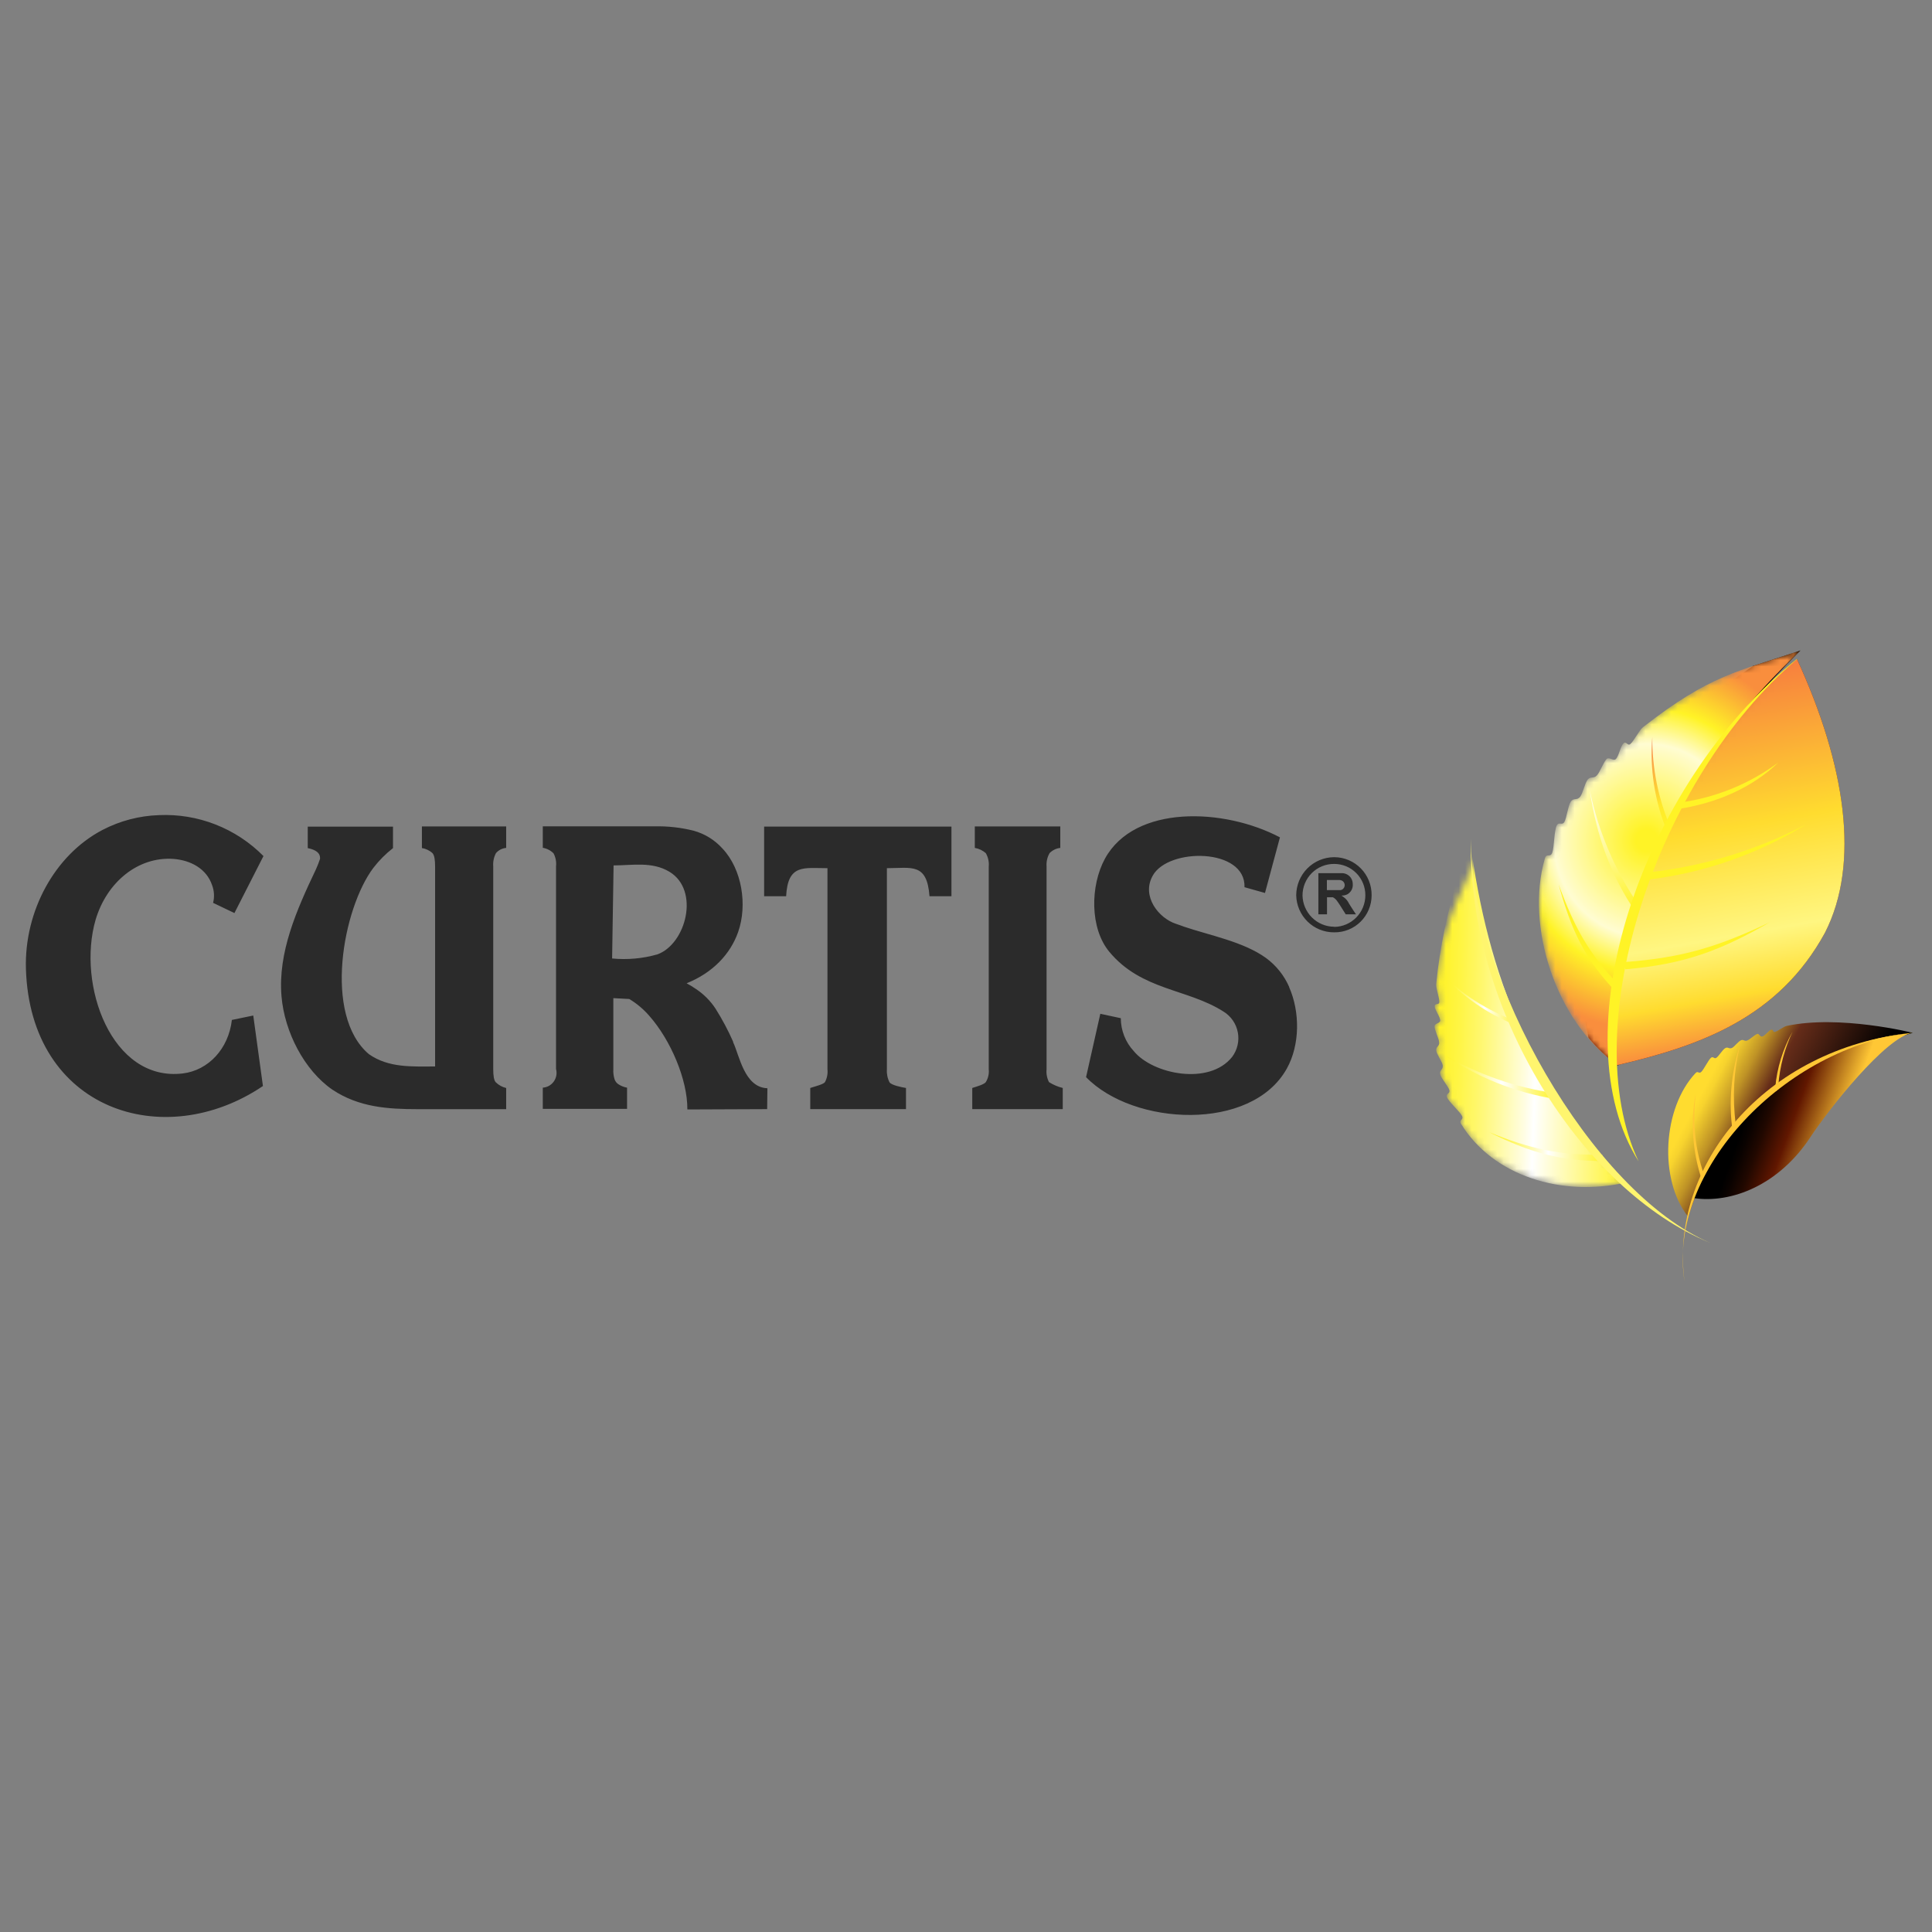 <?xml version="1.0" encoding="UTF-8"?> <svg xmlns="http://www.w3.org/2000/svg" width="300" height="300" viewBox="0 0 300 300" fill="none"><rect x="0" y="0" width="300" height="300" fill="#808080" stroke="none"/> <g clip-path="url(#clip0_253_681)"> <path fill-rule="evenodd" clip-rule="evenodd" d="M245.601 150.687C245.612 154.204 245.97 157.71 246.67 161.156C248.021 162.793 249.575 164.25 251.294 165.491C251.052 143.218 256.465 124.002 279.581 101C276.769 101.953 274.416 102.669 272.221 103.404C270.949 104.268 269.645 105.176 268.405 106.135C254.468 116.981 245.601 132.513 245.601 150.687Z" fill="url(#paint0_linear_253_681)"></path> <mask id="mask0_253_681" style="mask-type:luminance" maskUnits="userSpaceOnUse" x="238" y="101" width="42" height="65"> <path fill-rule="evenodd" clip-rule="evenodd" d="M279.583 101C271.244 103.353 265.589 104.728 255.113 112.926C254.534 113.38 253.713 115.062 253.154 115.535C252.715 115.887 252.518 115.037 252.117 115.407C251.716 115.778 251.385 117.409 250.896 117.876C250.514 118.228 249.852 117.486 249.49 117.844C248.956 118.375 248.466 119.852 247.963 120.402C247.461 120.952 246.996 120.504 246.545 121.041C246.093 121.578 245.762 123.222 245.381 123.695C244.834 124.392 244.369 123.791 243.892 124.501C243.492 125.076 243.256 127.059 242.906 127.641C242.557 128.223 242.035 127.532 241.717 128.184C241.31 129.016 241.342 131.548 241.03 132.398C240.718 133.249 240.139 132.398 239.885 133.287C236.813 143.858 241.876 158.815 251.296 165.517C255.113 143.775 265.856 120.971 279.583 101.019V101Z" fill="url(#paint1_linear_253_681)"></path> </mask> <g mask="url(#mask0_253_681)"> <path fill-rule="evenodd" clip-rule="evenodd" d="M279.585 101C269.929 104.281 265.591 104.728 255.115 112.926C254.536 113.38 253.715 115.062 253.156 115.535C252.717 115.887 252.519 115.037 252.119 115.407C251.604 115.855 251.387 117.409 250.897 117.876C250.516 118.228 249.854 117.486 249.492 117.844C248.957 118.375 248.468 119.852 247.965 120.402C247.463 120.952 246.998 120.504 246.547 121.041C246.095 121.578 245.764 123.222 245.383 123.695C244.836 124.392 244.371 123.791 243.894 124.501C243.493 125.076 243.258 127.059 242.908 127.641C242.558 128.223 242.043 127.532 241.725 128.184C241.312 129.016 241.343 131.548 241.032 132.398C240.72 133.249 240.141 132.398 239.887 133.287C236.815 143.858 241.617 158.617 251.044 165.319C251.419 163.196 246.839 131.752 279.585 101.019V101Z" fill="url(#paint2_radial_253_681)"></path> </g> <mask id="mask1_253_681" style="mask-type:luminance" maskUnits="userSpaceOnUse" x="222" y="129" width="31" height="56"> <path fill-rule="evenodd" clip-rule="evenodd" d="M230.223 129.962C228.104 137.7 224.091 141.262 223.009 152.83C222.952 153.47 223.537 154.972 223.493 155.605C223.493 156.098 222.8 155.727 222.78 156.245C222.761 156.763 223.633 157.869 223.633 158.458C223.633 158.905 222.749 158.912 222.761 159.359C222.761 159.999 223.397 161.182 223.474 161.828C223.55 162.473 222.952 162.512 223.016 163.107C223.079 163.701 223.944 164.897 224.021 165.396C224.135 166.15 223.467 166.106 223.633 166.828C223.76 167.423 224.905 168.708 225.058 169.278C225.21 169.847 224.466 169.789 224.689 170.365C224.975 171.119 226.635 172.552 226.998 173.242C227.36 173.933 226.463 173.837 226.877 174.521C231.838 182.604 242.48 185.91 252.562 183.602C238.206 169.418 232.843 151.046 230.223 130.001V129.962Z" fill="url(#paint3_linear_253_681)"></path> </mask> <g mask="url(#mask1_253_681)"> <path fill-rule="evenodd" clip-rule="evenodd" d="M223.01 152.831C222.953 153.47 223.538 154.973 223.493 155.606C223.493 156.099 222.8 155.728 222.781 156.246C222.762 156.764 223.633 157.87 223.633 158.458C223.633 158.906 222.749 158.912 222.762 159.36C222.762 160 223.398 161.183 223.474 161.828C223.551 162.474 222.953 162.519 223.016 163.107C223.08 163.696 223.945 164.898 224.021 165.397C224.136 166.151 223.468 166.107 223.633 166.829C223.761 167.424 224.905 168.709 225.058 169.278C225.211 169.847 224.467 169.79 224.689 170.365C224.975 171.12 226.636 172.552 226.998 173.243C227.361 173.934 226.464 173.838 226.877 174.522C231.839 182.605 242.48 185.911 252.562 183.603C238.206 169.419 230.936 151.507 228.27 130.462C228.27 130.424 224.091 141.263 223.01 152.831Z" fill="url(#paint4_linear_253_681)"></path> </g> <path fill-rule="evenodd" clip-rule="evenodd" d="M241.521 170.652C235.27 169.656 229.318 167.273 224.098 163.675C229.416 166.809 235.291 168.868 241.393 169.738L241.521 170.646V170.652Z" fill="url(#paint5_linear_253_681)"></path> <path fill-rule="evenodd" clip-rule="evenodd" d="M248.942 180.277C242.314 180.315 237.397 178.915 231.233 175.8C237.454 178.358 242.263 179.433 248.783 179.292L248.942 180.251V180.277Z" fill="url(#paint6_linear_253_681)"></path> <path fill-rule="evenodd" clip-rule="evenodd" d="M235.961 159.403C231.663 157.813 227.778 155.269 224.594 151.96C227.796 154.92 231.564 157.193 235.668 158.642L235.961 159.403Z" fill="url(#paint7_linear_253_681)"></path> <path fill-rule="evenodd" clip-rule="evenodd" d="M253.966 141.601C250.149 135.954 247.936 129.975 246.854 122.691C248.196 129.214 250.855 135.391 254.665 140.84L253.966 141.601Z" fill="url(#paint8_linear_253_681)"></path> <path fill-rule="evenodd" clip-rule="evenodd" d="M250.983 154.077C246.022 148.865 243.986 144.446 242.008 137.297C244.508 144.088 246.709 148.168 251.664 153.239L250.983 154.077Z" fill="#FFF326"></path> <path fill-rule="evenodd" clip-rule="evenodd" d="M258.795 128.92C256.927 124.34 256.164 119.381 256.569 114.448C256.531 119.267 257.493 124.041 259.393 128.466L258.795 128.92Z" fill="url(#paint9_linear_253_681)"></path> <path fill-rule="evenodd" clip-rule="evenodd" d="M277.415 159.308C276.957 159.404 276.054 160.127 275.602 160.235C275.259 160.318 275.373 159.794 275.03 159.89C274.687 159.986 274.089 160.811 273.681 160.939C273.274 161.067 273.179 160.446 272.874 160.549C272.428 160.702 271.754 161.393 271.322 161.565C270.889 161.738 270.736 161.361 270.336 161.533C269.935 161.706 269.292 162.55 268.968 162.71C268.478 162.953 268.332 162.493 267.893 162.755C267.454 163.017 266.869 164.034 266.513 164.258C266.157 164.481 266.036 163.963 265.673 164.258C265.311 164.552 264.579 166.042 264.185 166.432C263.79 166.822 263.676 166.214 263.288 166.624C258.199 172.027 257.512 183.116 262.143 188.941C267.123 172.699 282.167 164.763 297.007 160.382C297.007 160.363 285.634 157.53 277.415 159.308Z" fill="url(#paint10_linear_253_681)"></path> <path fill-rule="evenodd" clip-rule="evenodd" d="M262.856 186.006C266.265 179.433 269.255 173.959 275.215 169.31C285.583 161.239 294.539 160.741 297.007 160.357C292.752 161.048 283.91 172.341 281.105 176.593C276.296 183.909 268.931 186.972 262.862 186.019L262.856 186.006Z" fill="url(#paint11_linear_253_681)"></path> <path fill-rule="evenodd" clip-rule="evenodd" d="M269.04 175.653C268.404 171.204 268.787 166.668 270.159 162.39C269.202 166.366 268.986 170.486 269.523 174.54C269.631 175.289 269.809 175.269 269.046 175.627L269.04 175.653ZM264.282 183.269C262.819 178.951 262.478 174.328 263.29 169.84C262.857 174.585 263.124 178.064 264.6 182.425L264.282 183.263V183.269ZM275.661 168.887C275.924 165.827 276.842 162.86 278.352 160.19C277.113 162.802 276.363 165.62 276.138 168.504C276.081 169.277 275.572 169.936 275.661 168.894V168.887Z" fill="#FFC735"></path> <path fill-rule="evenodd" clip-rule="evenodd" d="M265.531 192.983C245.685 184.842 227.894 157.095 228.378 130.186C228.378 151.928 247.059 185.066 265.531 192.983Z" fill="#FFF56E"></path> <path fill-rule="evenodd" clip-rule="evenodd" d="M257.287 132.149C267.376 113.259 270.047 111.046 275.568 105.483C276.707 104.332 277.305 103.859 278.176 103.072C278.558 102.727 278.743 102.657 279.035 102.356C286.566 118.784 288.888 134.055 283.367 144.856C276.16 158.042 263.998 162.422 251.054 165.408C251.054 165.408 248.656 148.328 257.287 132.149Z" fill="#6C1500"></path> <mask id="mask2_253_681" style="mask-type:luminance" maskUnits="userSpaceOnUse" x="249" y="98" width="40" height="71"> <path fill-rule="evenodd" clip-rule="evenodd" d="M249.577 168.102C248.941 152.754 251.485 142.983 256.338 132.003C261.65 119.974 270.714 109.199 279.943 99.658C288.13 117.493 290.642 134.069 284.644 145.797C276.827 160.114 263.653 164.866 249.577 168.102Z" fill="url(#paint12_linear_253_681)"></path> <path fill-rule="evenodd" clip-rule="evenodd" d="M249.577 168.102C248.941 152.754 251.485 142.983 256.338 132.003C261.65 119.974 270.714 109.199 279.943 99.658C288.13 117.493 290.642 134.069 284.644 145.797C276.827 160.114 263.653 164.866 249.577 168.102Z" stroke="#F24942" stroke-width="0.844" stroke-miterlimit="10"></path> </mask> <g mask="url(#mask2_253_681)"> <path fill-rule="evenodd" clip-rule="evenodd" d="M257.291 132.149C267.38 113.259 270.051 111.046 275.572 105.483C276.711 104.332 277.309 103.859 278.18 103.072C278.562 102.727 278.746 102.657 279.039 102.356C286.57 118.784 288.892 134.055 283.371 144.856C276.164 158.042 264.002 162.422 251.058 165.408C251.058 165.408 248.66 148.328 257.291 132.149Z" fill="url(#paint13_linear_253_681)"></path> </g> <path fill-rule="evenodd" clip-rule="evenodd" d="M255.998 136.574C264.654 135.527 272.984 132.613 280.417 128.031C272.796 132 264.511 134.517 255.979 135.455V136.574H255.998ZM252.372 150.515C261.703 149.709 267.231 147.554 274.788 143.218C266.945 146.934 261.43 148.718 252.251 149.389L252.372 150.515ZM260.966 125.562C266.881 124.59 272.154 122.218 276.124 118.413C271.572 121.782 266.241 123.928 260.635 124.648L260.966 125.562Z" fill="#FFF326"></path> <path fill-rule="evenodd" clip-rule="evenodd" d="M261.578 199C259.129 181.062 273.956 162.805 296.887 160.369C277.226 162.594 258.779 181.727 261.578 199Z" fill="#FFC735"></path> <path fill-rule="evenodd" clip-rule="evenodd" d="M279.013 102.317C254.447 122.186 242.171 160.868 254.441 180.334C244.518 159.372 257.398 120.683 279.038 102.369L279.013 102.317Z" fill="#FFF326"></path> <path fill-rule="evenodd" clip-rule="evenodd" d="M207.196 143.903H207.133C205.851 143.888 204.625 143.373 203.715 142.466C202.804 141.558 202.28 140.331 202.254 139.043C202.254 138.399 202.38 137.762 202.626 137.167C202.871 136.573 203.23 136.033 203.684 135.579C204.137 135.124 204.675 134.764 205.267 134.519C205.858 134.274 206.493 134.149 207.133 134.151H207.196C207.833 134.151 208.463 134.279 209.05 134.526C209.637 134.772 210.17 135.134 210.617 135.588C211.065 136.043 211.419 136.582 211.658 137.175C211.897 137.768 212.017 138.403 212.011 139.043C212.003 140.328 211.495 141.559 210.595 142.472C209.695 143.386 208.475 143.908 207.196 143.928V143.903ZM207.196 133.102H207.133C205.579 133.117 204.094 133.746 202.998 134.853C201.902 135.959 201.283 137.455 201.274 139.017C201.306 140.557 201.938 142.022 203.033 143.099C204.129 144.175 205.601 144.776 207.133 144.772H207.196C207.953 144.781 208.705 144.638 209.407 144.353C210.109 144.067 210.747 143.645 211.285 143.109C211.824 142.574 212.251 141.937 212.543 141.234C212.835 140.532 212.985 139.778 212.985 139.017C212.993 138.246 212.85 137.481 212.563 136.766C212.276 136.05 211.852 135.399 211.314 134.849C210.776 134.3 210.135 133.862 209.429 133.562C208.722 133.263 207.963 133.106 207.196 133.102ZM206.039 138.218V136.651H208.042C208.234 136.663 208.415 136.739 208.557 136.868C208.664 136.967 208.74 137.094 208.779 137.234C208.818 137.375 208.817 137.523 208.777 137.663C208.736 137.803 208.658 137.929 208.551 138.027C208.444 138.125 208.312 138.191 208.169 138.218H206.039ZM208.615 139.279L208.29 139.062C208.609 139.078 208.927 139.012 209.213 138.87C209.485 138.717 209.709 138.491 209.859 138.216C210.008 137.941 210.078 137.629 210.059 137.316C210.063 136.952 209.957 136.594 209.753 136.293C209.605 136.089 209.415 135.919 209.195 135.797C208.975 135.674 208.732 135.601 208.481 135.583H204.716V141.978H206.058V139.324H206.961C207.502 139.592 207.705 140.047 208.049 140.526L208.965 141.978H210.555C210.199 141.434 209.811 140.871 209.467 140.296C209.279 139.891 208.987 139.545 208.621 139.292L208.615 139.279ZM200.193 153.277C199.409 151.471 198.16 149.908 196.574 148.75C193.088 146.224 187.827 145.245 183.801 143.877C183.68 143.832 183.254 143.66 182.599 143.449C179.927 142.579 177.192 139.164 178.999 135.967C181.403 131.599 193.438 131.644 193.247 137.764L196.427 138.659L198.749 130.026C190.035 125.428 176.187 124.942 171.588 133.313C169.273 137.54 169.222 144.152 172.256 147.797C177.256 153.827 184.424 153.508 190.003 157.089C190.574 157.442 191.065 157.911 191.445 158.466C191.826 159.021 192.086 159.65 192.21 160.313C192.334 160.975 192.319 161.656 192.165 162.312C192.012 162.969 191.724 163.585 191.32 164.123C187.757 168.599 179.005 166.815 176.054 163.221C174.764 161.832 174.044 160.005 174.037 158.105L170.857 157.421L168.643 167.256C175.99 174.834 194.316 175.781 199.811 165.939C201.872 162.249 201.879 157.121 200.168 153.265L200.193 153.277ZM118.653 139.17H122.069C122.336 134.125 124.811 134.809 128.487 134.809V166.029C128.561 166.722 128.426 167.421 128.099 168.036C127.832 168.382 126.63 168.676 125.816 168.938V172.225H140.681V168.938C139.905 168.81 138.474 168.51 138.136 168.081C137.81 167.449 137.664 166.739 137.717 166.029V134.809C141.533 134.809 143.944 133.914 144.332 139.17H147.741V128.35H118.653V139.17ZM162.511 166.029V134.566C162.453 133.838 162.615 133.109 162.976 132.475C163.422 132.02 164.01 131.733 164.642 131.663V128.325H151.367V131.663C151.999 131.77 152.589 132.051 153.072 132.475C153.441 133.106 153.602 133.838 153.53 134.566V166.029C153.605 166.73 153.443 167.437 153.072 168.036C152.798 168.382 151.831 168.676 150.973 168.938V172.225H165.024V168.938C164.27 168.754 163.551 168.45 162.893 168.036C162.572 167.419 162.439 166.721 162.511 166.029ZM65.515 131.689C66.139 131.784 66.72 132.067 67.181 132.501C67.455 132.846 67.563 133.53 67.563 134.592V165.6C64.045 165.6 60.362 165.856 57.271 163.682C50.147 157.607 53.245 141.057 57.964 134.777C58.849 133.623 59.878 132.587 61.024 131.695V128.357H47.787V131.695C49.059 131.951 49.695 132.462 49.695 133.191V133.364C49.511 133.916 49.299 134.458 49.059 134.988C46.038 141.338 43.144 147.893 43.71 154.691C44.174 160.241 47.259 166.201 51.61 169.2C55.719 171.937 60.203 172.231 64.891 172.231H78.599V168.945C77.984 168.801 77.42 168.489 76.971 168.043C76.703 167.749 76.589 167.058 76.589 166.035V134.566C76.529 133.843 76.675 133.118 77.009 132.475C77.413 132.007 77.984 131.715 78.599 131.663V128.325H65.515V131.663V131.689ZM33.074 140.187L36.401 141.78L40.911 132.929C38.796 130.791 36.26 129.122 33.466 128.027C30.671 126.932 27.68 126.437 24.684 126.573C21.616 126.672 18.61 127.463 15.887 128.888C8.477 132.776 3.77 141.511 4.024 150.419C4.692 172.398 25.448 179.029 40.828 168.638L39.327 157.69L36.007 158.374C35.491 162.85 32.368 166.201 28.374 166.687C17.299 168.004 11.924 152.913 14.844 142.822C16.587 136.958 21.453 132.987 26.93 133.37C29.639 133.581 32.076 134.905 32.934 137.45C33.267 138.329 33.32 139.29 33.087 140.2L33.074 140.187ZM113.857 161.789C113.07 160.006 112.154 158.283 111.116 156.635C110.317 155.416 109.281 154.374 108.069 153.571C107.602 153.248 107.118 152.951 106.618 152.683C110.67 151.052 113.399 148.174 114.614 144.734C116.102 140.501 115.193 134.956 112.197 131.772C110.993 130.431 109.433 129.466 107.7 128.99C105.739 128.501 103.722 128.273 101.702 128.312H84.285V131.644C84.915 131.751 85.497 132.05 85.952 132.501C86.278 133.116 86.413 133.815 86.34 134.509V165.99C86.429 166.319 86.445 166.664 86.386 166.999C86.326 167.335 86.194 167.653 85.997 167.931C85.8 168.209 85.545 168.439 85.249 168.606C84.953 168.772 84.624 168.87 84.285 168.893V172.187H97.37V168.893C96.932 168.814 96.511 168.656 96.129 168.427C95.806 168.249 95.559 167.957 95.436 167.608C95.27 167.086 95.203 166.537 95.239 165.99V154.991L97.713 155.125C98.876 155.824 99.921 156.702 100.811 157.728C104.144 161.495 106.771 167.659 106.733 172.276L119.124 172.225L119.162 168.983C115.562 168.849 114.824 163.867 113.819 161.789H113.857ZM102.09 148.193C99.802 148.846 97.414 149.063 95.048 148.833L95.277 134.381C98.197 134.381 101.244 133.741 103.947 135.366C108.705 138.23 106.542 146.569 102.09 148.193Z" fill="#2B2B2B"></path> </g> <defs> <linearGradient id="paint0_linear_253_681" x1="262.585" y1="165.491" x2="262.585" y2="100.994" gradientUnits="userSpaceOnUse"> <stop offset="0.8" stop-color="#400000"></stop> <stop offset="1"></stop> </linearGradient> <linearGradient id="paint1_linear_253_681" x1="240.534" y1="128.83" x2="273.678" y2="134.647" gradientUnits="userSpaceOnUse"> <stop offset="0.22" stop-color="white"></stop> <stop offset="0.28" stop-color="#F7F7F6"></stop> <stop offset="0.37" stop-color="#E2E0DE"></stop> <stop offset="0.49" stop-color="#C0BBB6"></stop> <stop offset="0.63" stop-color="#90887F"></stop> <stop offset="0.78" stop-color="#544839"></stop> <stop offset="0.9" stop-color="#231300"></stop> </linearGradient> <radialGradient id="paint2_radial_253_681" cx="0" cy="0" r="1" gradientUnits="userSpaceOnUse" gradientTransform="translate(255.713 130.49) scale(28.312 29.317)"> <stop offset="0.06" stop-color="#FFF326"></stop> <stop offset="0.51" stop-color="#FFFCD2"></stop> <stop offset="0.7" stop-color="#FFF326"></stop> <stop offset="1" stop-color="#F98E3D"></stop> </radialGradient> <linearGradient id="paint3_linear_253_681" x1="224.04" y1="171.394" x2="248.068" y2="151.338" gradientUnits="userSpaceOnUse"> <stop offset="0.15" stop-color="white"></stop> <stop offset="0.19" stop-color="#F7F7F6"></stop> <stop offset="0.25" stop-color="#E2E0DE"></stop> <stop offset="0.33" stop-color="#C0BBB6"></stop> <stop offset="0.42" stop-color="#90887F"></stop> <stop offset="0.52" stop-color="#544839"></stop> <stop offset="0.6" stop-color="#231300"></stop> </linearGradient> <linearGradient id="paint4_linear_253_681" x1="222.755" y1="156.853" x2="253.453" y2="157.916" gradientUnits="userSpaceOnUse"> <stop stop-color="#FFF326"></stop> <stop offset="0.05" stop-color="#FFF32E"></stop> <stop offset="0.13" stop-color="#FFF545"></stop> <stop offset="0.23" stop-color="#FFF76B"></stop> <stop offset="0.34" stop-color="#FFFA9F"></stop> <stop offset="0.47" stop-color="#FFFDE1"></stop> <stop offset="0.52" stop-color="white"></stop> <stop offset="1" stop-color="#FFF326"></stop> </linearGradient> <linearGradient id="paint5_linear_253_681" x1="223.984" y1="166.853" x2="241.629" y2="167.467" gradientUnits="userSpaceOnUse"> <stop stop-color="#FFF326"></stop> <stop offset="0.05" stop-color="#FFF32E"></stop> <stop offset="0.13" stop-color="#FFF545"></stop> <stop offset="0.23" stop-color="#FFF76B"></stop> <stop offset="0.34" stop-color="#FFFA9F"></stop> <stop offset="0.47" stop-color="#FFFDE1"></stop> <stop offset="0.52" stop-color="white"></stop> <stop offset="1" stop-color="#FFF326"></stop> </linearGradient> <linearGradient id="paint6_linear_253_681" x1="231.169" y1="177.757" x2="249.012" y2="178.377" gradientUnits="userSpaceOnUse"> <stop stop-color="#FFF326"></stop> <stop offset="0.05" stop-color="#FFF32E"></stop> <stop offset="0.13" stop-color="#FFF545"></stop> <stop offset="0.23" stop-color="#FFF76B"></stop> <stop offset="0.34" stop-color="#FFFA9F"></stop> <stop offset="0.47" stop-color="#FFFDE1"></stop> <stop offset="0.52" stop-color="white"></stop> <stop offset="1" stop-color="#FFF326"></stop> </linearGradient> <linearGradient id="paint7_linear_253_681" x1="224.467" y1="155.471" x2="236.082" y2="155.876" gradientUnits="userSpaceOnUse"> <stop stop-color="#FFF326"></stop> <stop offset="0.05" stop-color="#FFF32E"></stop> <stop offset="0.13" stop-color="#FFF545"></stop> <stop offset="0.23" stop-color="#FFF76B"></stop> <stop offset="0.34" stop-color="#FFFA9F"></stop> <stop offset="0.47" stop-color="#FFFDE1"></stop> <stop offset="0.52" stop-color="white"></stop> <stop offset="1" stop-color="#FFF326"></stop> </linearGradient> <linearGradient id="paint8_linear_253_681" x1="252.961" y1="141.837" x2="248.431" y2="122.325" gradientUnits="userSpaceOnUse"> <stop stop-color="#FFF326"></stop> <stop offset="1" stop-color="white"></stop> </linearGradient> <linearGradient id="paint9_linear_253_681" x1="260.907" y1="127.788" x2="254.397" y2="115.609" gradientUnits="userSpaceOnUse"> <stop stop-color="#FFF326"></stop> <stop offset="0.28" stop-color="#FFE92C"></stop> <stop offset="1" stop-color="#F87F53"></stop> </linearGradient> <linearGradient id="paint10_linear_253_681" x1="287.275" y1="178.755" x2="263.092" y2="165.969" gradientUnits="userSpaceOnUse"> <stop offset="0.1"></stop> <stop offset="0.58" stop-color="#652C19"></stop> <stop offset="0.65" stop-color="#8F5C1F"></stop> <stop offset="0.73" stop-color="#BF9326"></stop> <stop offset="0.81" stop-color="#E2BB2B"></stop> <stop offset="0.86" stop-color="#F7D32E"></stop> <stop offset="0.9" stop-color="#FFDC2F"></stop> </linearGradient> <linearGradient id="paint11_linear_253_681" x1="268.956" y1="169.156" x2="290.928" y2="177.113" gradientUnits="userSpaceOnUse"> <stop offset="0.15"></stop> <stop offset="0.2" stop-color="#090200"></stop> <stop offset="0.29" stop-color="#210800"></stop> <stop offset="0.39" stop-color="#491100"></stop> <stop offset="0.45" stop-color="#611700"></stop> <stop offset="0.78" stop-color="#FFC735"></stop> </linearGradient> <linearGradient id="paint12_linear_253_681" x1="239.578" y1="150.746" x2="291.977" y2="120.657" gradientUnits="userSpaceOnUse"> <stop stop-color="#5B5753"></stop> <stop offset="0.1" stop-color="#85827F"></stop> <stop offset="0.23" stop-color="#B9B8B6"></stop> <stop offset="0.35" stop-color="#DFDEDE"></stop> <stop offset="0.44" stop-color="#F6F6F6"></stop> <stop offset="0.5" stop-color="white"></stop> </linearGradient> <linearGradient id="paint13_linear_253_681" x1="261.591" y1="105.445" x2="271.572" y2="161.764" gradientUnits="userSpaceOnUse"> <stop stop-color="#F77E3E"></stop> <stop offset="0.42" stop-color="#FFDC2F"></stop> <stop offset="0.71" stop-color="#FFF681"></stop> <stop offset="0.87" stop-color="#FFDC2F"></stop> <stop offset="1" stop-color="#F98E3D"></stop> </linearGradient> <clipPath id="clip0_253_681"> <rect width="293" height="98" fill="white" transform="translate(4 101)"></rect> </clipPath> </defs> </svg> 